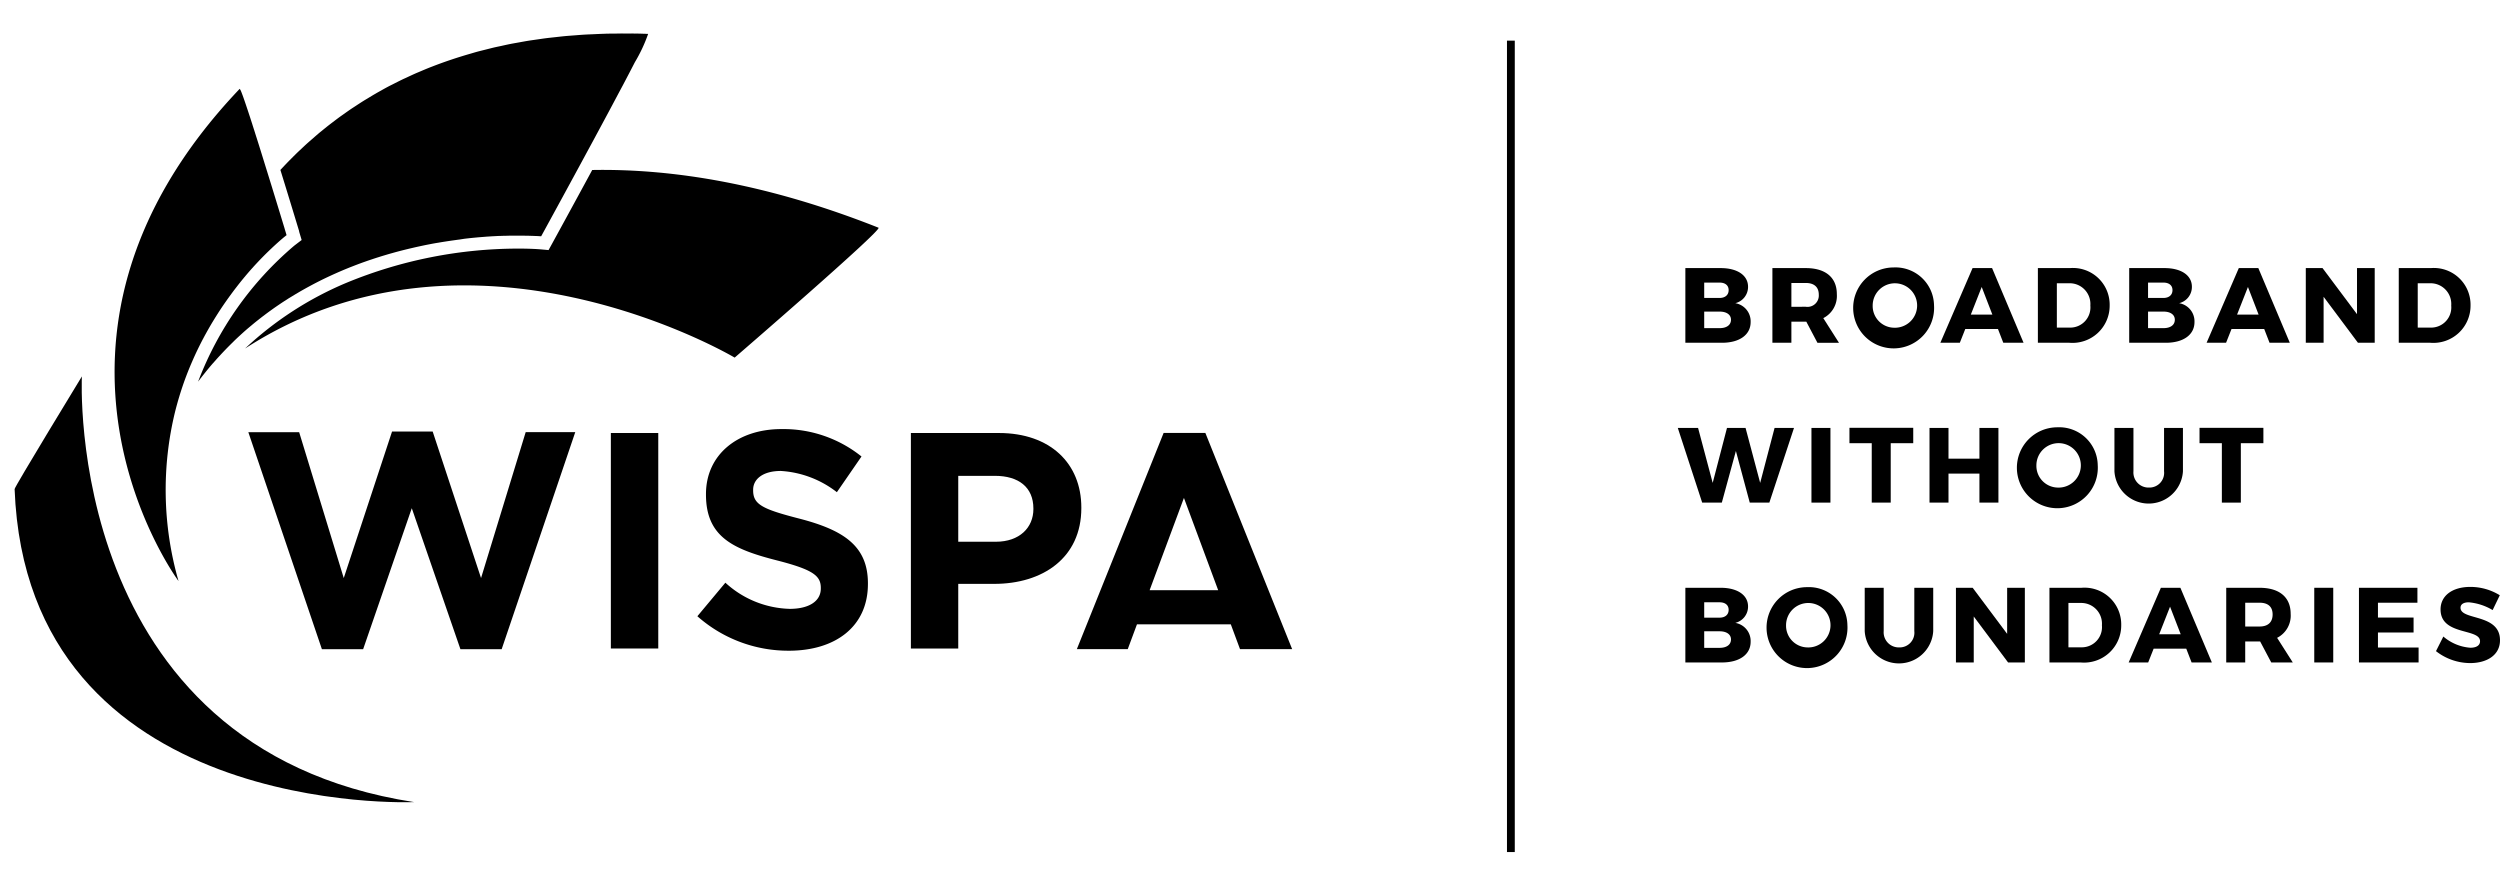 <?xml version="1.0" encoding="UTF-8"?> <svg xmlns="http://www.w3.org/2000/svg" xmlns:xlink="http://www.w3.org/1999/xlink" id="Group_8013" data-name="Group 8013" width="215.301" height="75.418" viewBox="0 0 215.301 75.418"><defs><clipPath id="clip-path"><rect id="Rectangle_9534" data-name="Rectangle 9534" width="215.301" height="75.418" fill="none"></rect></clipPath></defs><g id="Group_8012" data-name="Group 8012" transform="translate(0 0)" clip-path="url(#clip-path)"><path id="Path_14966" data-name="Path 14966" d="M35.846,73.984S2.516,75.446,1.448,47.024c-.008-.184,5.794-9.7,5.794-9.7s-1.63,32,28.6,36.659" transform="translate(-0.19 -4.907)"></path><path id="Path_14967" data-name="Path 14967" d="M62.346,7.239c-.115.22-.235.448-.358.682.123-.234.243-.462.358-.682" transform="translate(-8.15 -0.952)"></path><path id="Path_14968" data-name="Path 14968" d="M62.911,6.16c-.1.2-.207.4-.317.612.11-.212.216-.417.317-.612" transform="translate(-8.23 -0.81)"></path><path id="Path_14969" data-name="Path 14969" d="M59.81,12l-.437.813L59.81,12" transform="translate(-7.806 -1.577)"></path><path id="Path_14970" data-name="Path 14970" d="M60.791,10.164c-.138.259-.278.523-.42.789.142-.266.282-.53.42-.789" transform="translate(-7.938 -1.336)"></path><path id="Path_14971" data-name="Path 14971" d="M61.651,8.434c-.254.48-.52.984-.8,1.5.276-.519.543-1.022.8-1.5" transform="translate(-8.001 -1.109)"></path><path id="Path_14972" data-name="Path 14972" d="M56.911,3.5c.294-.023.587-.049.888-.066-.3.017-.593.043-.888.066" transform="translate(-7.483 -0.452)"></path><path id="Path_14973" data-name="Path 14973" d="M58.86,3.384c.3-.014.606-.03.915-.038-.308.009-.611.024-.915.038" transform="translate(-7.739 -0.44)"></path><path id="Path_14974" data-name="Path 14974" d="M62.335,3.323c.552,0,1.107.015,1.674.035-.567-.02-1.122-.03-1.674-.035" transform="translate(-8.196 -0.437)"></path><path id="Path_14975" data-name="Path 14975" d="M61.648,3.318c-.263,0-.518.008-.777.011.329,0,.657-.01.993-.01l-.215,0" transform="translate(-8.003 -0.436)"></path><path id="Path_14976" data-name="Path 14976" d="M23.764,8.813l0,0h.008l0,0" transform="translate(-3.124 -1.159)"></path><path id="Path_14977" data-name="Path 14977" d="M23.8,8.847l.011.018L23.8,8.847" transform="translate(-3.129 -1.163)"></path><path id="Path_14978" data-name="Path 14978" d="M23.823,8.893c0,.009.01.018.014.029,0-.01-.01-.02-.014-.029" transform="translate(-3.132 -1.169)"></path><path id="Path_14979" data-name="Path 14979" d="M23.854,8.958c.005.011.011.024.017.038-.005-.014-.011-.027-.017-.038" transform="translate(-3.136 -1.178)"></path><path id="Path_14980" data-name="Path 14980" d="M23.933,9.146c.007.017.014.036.021.054-.007-.018-.014-.037-.021-.054" transform="translate(-3.147 -1.203)"></path><path id="Path_14981" data-name="Path 14981" d="M57.228,16.87c.042-.076.083-.152.123-.228-.041.076-.082.153-.123.228" transform="translate(-7.524 -2.188)"></path><path id="Path_14982" data-name="Path 14982" d="M58.67,13.874c-.44.816-.878,1.627-1.3,2.4.422-.778.86-1.589,1.3-2.4" transform="translate(-7.543 -1.824)"></path><path id="Path_14983" data-name="Path 14983" d="M27.99,16.6c-.066.07-.135.141-.2.212h0l.2-.213" transform="translate(-3.654 -2.183)"></path><path id="Path_14984" data-name="Path 14984" d="M23.777,8.82l.009.01-.009-.01" transform="translate(-3.126 -1.16)"></path><path id="Path_14985" data-name="Path 14985" d="M55.023,3.674c.285-.032.568-.066.857-.093-.289.027-.572.061-.857.093" transform="translate(-7.234 -0.471)"></path><path id="Path_14986" data-name="Path 14986" d="M23.891,9.042l.019.047-.019-.047" transform="translate(-3.141 -1.189)"></path><path id="Path_14987" data-name="Path 14987" d="M32.6,12.371c.1-.077.2-.153.3-.23-.1.077-.2.153-.3.23" transform="translate(-4.286 -1.596)"></path><path id="Path_14988" data-name="Path 14988" d="M33.694,11.544c.1-.076.211-.149.316-.223-.105.075-.212.148-.316.223" transform="translate(-4.43 -1.488)"></path><path id="Path_14989" data-name="Path 14989" d="M31.545,13.223c.095-.079.192-.157.287-.235-.1.078-.193.156-.287.235" transform="translate(-4.148 -1.708)"></path><path id="Path_14990" data-name="Path 14990" d="M53.194,3.9c.274-.04.546-.083.826-.118-.28.036-.552.078-.826.118" transform="translate(-6.994 -0.498)"></path><path id="Path_14991" data-name="Path 14991" d="M34.836,10.745c.109-.073.22-.143.33-.216-.11.073-.221.143-.33.216" transform="translate(-4.58 -1.384)"></path><path id="Path_14992" data-name="Path 14992" d="M28.64,15.913c.081-.083.163-.162.244-.244-.081.082-.163.162-.244.244" transform="translate(-3.766 -2.06)"></path><path id="Path_14993" data-name="Path 14993" d="M30.535,14.1c.089-.081.182-.159.274-.24-.091.081-.184.159-.274.24" transform="translate(-4.015 -1.822)"></path><path id="Path_14994" data-name="Path 14994" d="M29.567,15c.085-.082.173-.162.259-.242-.086.081-.174.161-.259.242" transform="translate(-3.887 -1.94)"></path><path id="Path_14995" data-name="Path 14995" d="M36.023,9.976c.112-.07.228-.136.341-.206-.113.069-.229.135-.341.206" transform="translate(-4.736 -1.285)"></path><path id="Path_14996" data-name="Path 14996" d="M46.664,5.295c.169-.049.334-.1.505-.148-.171.047-.336.1-.505.148" transform="translate(-6.135 -0.677)"></path><path id="Path_14997" data-name="Path 14997" d="M37.256,9.239c.115-.066.235-.129.351-.195-.116.065-.236.129-.351.195" transform="translate(-4.898 -1.189)"></path><path id="Path_14998" data-name="Path 14998" d="M49.731,4.522c.247-.054.491-.109.742-.159-.252.05-.5.105-.742.159" transform="translate(-6.539 -0.574)"></path><path id="Path_14999" data-name="Path 14999" d="M51.43,4.188c.262-.047.521-.1.788-.141-.267.043-.525.094-.788.141" transform="translate(-6.762 -0.532)"></path><path id="Path_15000" data-name="Path 15000" d="M48.118,4.9c.223-.056.443-.116.669-.169-.226.053-.446.113-.669.169" transform="translate(-6.327 -0.622)"></path><path id="Path_15001" data-name="Path 15001" d="M42.672,6.657c.04-.016.083-.03.122-.045-.039.016-.082.03-.122.045" transform="translate(-5.61 -0.869)"></path><path id="Path_15002" data-name="Path 15002" d="M39.866,7.867c.112-.054.228-.1.342-.158-.114.054-.23.1-.342.158" transform="translate(-5.242 -1.014)"></path><path id="Path_15003" data-name="Path 15003" d="M38.537,8.535c.116-.061.235-.119.353-.179-.117.06-.237.118-.353.179" transform="translate(-5.067 -1.099)"></path><path id="Path_15004" data-name="Path 15004" d="M41.244,7.239c.1-.043.2-.084.3-.127-.1.043-.2.083-.3.127" transform="translate(-5.423 -0.935)"></path><path id="Path_15005" data-name="Path 15005" d="M25.042,12.414c.018.058.037.117.056.176-.019-.059-.038-.118-.056-.176" transform="translate(-3.293 -1.632)"></path><path id="Path_15006" data-name="Path 15006" d="M24.5,10.768c.015.047.031.094.047.142l-.047-.142" transform="translate(-3.222 -1.416)"></path><path id="Path_15007" data-name="Path 15007" d="M24.944,12.111c.017.055.036.11.054.166-.018-.056-.036-.111-.054-.166" transform="translate(-3.28 -1.592)"></path><path id="Path_15008" data-name="Path 15008" d="M25.135,12.7l.068.212-.068-.212" transform="translate(-3.305 -1.67)"></path><path id="Path_15009" data-name="Path 15009" d="M24.762,11.549c.015.047.031.094.046.142-.015-.048-.031-.095-.046-.142" transform="translate(-3.256 -1.518)"></path><path id="Path_15010" data-name="Path 15010" d="M24.59,11.024l.044.135-.044-.135" transform="translate(-3.233 -1.449)"></path><path id="Path_15011" data-name="Path 15011" d="M25.233,13.008l.069.221-.069-.221" transform="translate(-3.318 -1.71)"></path><path id="Path_15012" data-name="Path 15012" d="M24.674,11.282c.017.049.033.1.049.149-.016-.05-.032-.1-.049-.149" transform="translate(-3.244 -1.483)"></path><path id="Path_15013" data-name="Path 15013" d="M24.855,11.834l.05.156-.05-.156" transform="translate(-3.268 -1.556)"></path><path id="Path_15014" data-name="Path 15014" d="M23.98,9.267,24,9.33l-.024-.063" transform="translate(-3.153 -1.218)"></path><path id="Path_15015" data-name="Path 15015" d="M25.333,13.325c.021.064.041.129.062.194-.021-.065-.041-.129-.062-.194" transform="translate(-3.331 -1.752)"></path><path id="Path_15016" data-name="Path 15016" d="M26.245,16.232c-.2-.648-.406-1.3-.6-1.933.2.631.4,1.285.6,1.933" transform="translate(-3.371 -1.88)"></path><path id="Path_15017" data-name="Path 15017" d="M25.537,13.967l.078.248-.078-.248" transform="translate(-3.358 -1.836)"></path><path id="Path_15018" data-name="Path 15018" d="M25.442,13.669l.067.211c-.023-.071-.044-.142-.067-.211" transform="translate(-3.345 -1.797)"></path><path id="Path_15019" data-name="Path 15019" d="M24.212,9.907c.011.033.023.067.035.1-.011-.034-.023-.068-.035-.1" transform="translate(-3.183 -1.303)"></path><path id="Path_15020" data-name="Path 15020" d="M24.279,10.1c.013.036.026.075.039.114-.013-.039-.026-.077-.039-.114" transform="translate(-3.192 -1.328)"></path><path id="Path_15021" data-name="Path 15021" d="M24.351,10.312c.013.04.028.081.042.122-.014-.041-.029-.082-.042-.122" transform="translate(-3.202 -1.356)"></path><path id="Path_15022" data-name="Path 15022" d="M24.147,9.724c.01.03.021.06.032.09-.011-.03-.022-.061-.032-.09" transform="translate(-3.175 -1.279)"></path><path id="Path_15023" data-name="Path 15023" d="M24.428,10.539l.044.133-.044-.133" transform="translate(-3.212 -1.386)"></path><path id="Path_15024" data-name="Path 15024" d="M24.031,9.4l.028.075L24.031,9.4" transform="translate(-3.16 -1.236)"></path><path id="Path_15025" data-name="Path 15025" d="M24.086,9.554l.03.083-.03-.083" transform="translate(-3.167 -1.256)"></path><path id="Path_15026" data-name="Path 15026" d="M51.817,23.361l-.35,0,.35,0" transform="translate(-6.767 -3.071)"></path><path id="Path_15027" data-name="Path 15027" d="M52.269,23.367,52,23.362l.273.005" transform="translate(-6.836 -3.072)"></path><path id="Path_15028" data-name="Path 15028" d="M51.014,23.36h0" transform="translate(-6.692 -3.071)"></path><path id="Path_15029" data-name="Path 15029" d="M48.055,23.486l-.165.013.165-.013" transform="translate(-6.297 -3.088)"></path><path id="Path_15030" data-name="Path 15030" d="M53.007,23.393l-.2-.009.2.009" transform="translate(-6.943 -3.075)"></path><path id="Path_15031" data-name="Path 15031" d="M52.7,23.38l-.3-.01.3.01" transform="translate(-6.889 -3.073)"></path><path id="Path_15032" data-name="Path 15032" d="M47.5,23.531l-.16.014.16-.014" transform="translate(-6.224 -3.094)"></path><path id="Path_15033" data-name="Path 15033" d="M53.283,23.407l-.166-.009.166.009" transform="translate(-6.984 -3.076)"></path><path id="Path_15034" data-name="Path 15034" d="M50.174,23.376l-.135,0,.135,0" transform="translate(-6.579 -3.073)"></path><path id="Path_15035" data-name="Path 15035" d="M48.583,23.449l-.153.01.153-.01" transform="translate(-6.368 -3.083)"></path><path id="Path_15036" data-name="Path 15036" d="M49.089,23.42l-.1.006.1-.006" transform="translate(-6.441 -3.079)"></path><path id="Path_15037" data-name="Path 15037" d="M49.674,23.393l-.091,0,.091,0" transform="translate(-6.519 -3.076)"></path><path id="Path_15038" data-name="Path 15038" d="M50.61,23.365l-.137,0,.137,0" transform="translate(-6.636 -3.072)"></path><path id="Path_15039" data-name="Path 15039" d="M22.343,34.641l.212-.217-.212.217" transform="translate(-2.938 -4.526)" fill="#ffd540"></path><path id="Path_15040" data-name="Path 15040" d="M19.64,37.826c.038-.051.076-.1.116-.155-.038.049-.076.1-.114.149Z" transform="translate(-2.582 -4.953)" fill="#ffd540"></path><path id="Path_15041" data-name="Path 15041" d="M51.329,23.358h0Z" transform="translate(-6.749 -3.071)"></path><path id="Path_15042" data-name="Path 15042" d="M55.782,19.216c.384-.705.809-1.488,1.256-2.311-.446.823-.872,1.606-1.256,2.311" transform="translate(-7.334 -2.223)"></path><path id="Path_15043" data-name="Path 15043" d="M78.853,21.826c-9.4-3.726-17.59-5.1-24.656-4.97-1.822,3.365-3.386,6.216-3.405,6.251l-.354.644-.731-.065c-.007,0-.693-.062-1.852-.062a38.889,38.889,0,0,0-14.816,2.943A29.3,29.3,0,0,0,24.3,32.23c19.55-12.674,42.165.782,42.165.782S79.243,21.981,78.853,21.826" transform="translate(-3.195 -2.215)"></path><path id="Path_15044" data-name="Path 15044" d="M53.665,23.433l-.026,0,.026,0" transform="translate(-7.052 -3.081)"></path><path id="Path_15045" data-name="Path 15045" d="M53.612,23.428l-.07-.005.07.005" transform="translate(-7.04 -3.08)"></path><path id="Path_15046" data-name="Path 15046" d="M20.371,36.878c-.05.062-.1.125-.148.188.049-.063.1-.126.148-.188" transform="translate(-2.659 -4.849)" fill="#ffd540"></path><path id="Path_15047" data-name="Path 15047" d="M53.485,23.42l-.146-.01.146.01" transform="translate(-7.013 -3.078)"></path><path id="Path_15048" data-name="Path 15048" d="M21.123,35.991c-.032.036-.064.072-.1.109.031-.037.063-.073.1-.109" transform="translate(-2.765 -4.732)" fill="#ffd540"></path><path id="Path_15049" data-name="Path 15049" d="M53.67,22.925s.756-1.377,1.835-3.359c-1.079,1.981-1.835,3.359-1.835,3.359" transform="translate(-7.056 -2.573)"></path><path id="Path_15050" data-name="Path 15050" d="M40.667,24.621l-.181.043.181-.043" transform="translate(-5.323 -3.237)"></path><path id="Path_15051" data-name="Path 15051" d="M23.239,33.75c-.069.065-.136.132-.2.2.069-.067.136-.134.2-.2" transform="translate(-3.028 -4.437)" fill="#ffd540"></path><path id="Path_15052" data-name="Path 15052" d="M31.035,28.173l-.207.11.207-.11" transform="translate(-4.053 -3.704)" fill="#ffd540"></path><path id="Path_15053" data-name="Path 15053" d="M30.278,28.581l-.23.129.23-.129" transform="translate(-3.951 -3.758)" fill="#ffd540"></path><path id="Path_15054" data-name="Path 15054" d="M28.7,29.518l-.152.094.152-.094" transform="translate(-3.754 -3.881)" fill="#ffd540"></path><path id="Path_15055" data-name="Path 15055" d="M29.513,29.02l-.219.129.219-.129" transform="translate(-3.852 -3.816)" fill="#ffd540"></path><path id="Path_15056" data-name="Path 15056" d="M31.8,27.788l-.084.043.084-.043" transform="translate(-4.17 -3.654)" fill="#ffd540"></path><path id="Path_15057" data-name="Path 15057" d="M33.551,26.967l-.225.1.225-.1" transform="translate(-4.382 -3.546)" fill="#ffd540"></path><path id="Path_15058" data-name="Path 15058" d="M32.746,27.332c-.057.027-.116.052-.174.08.058-.028.116-.053.174-.08" transform="translate(-4.283 -3.594)" fill="#ffd540"></path><path id="Path_15059" data-name="Path 15059" d="M25.576,31.715l-.213.168.213-.168" transform="translate(-3.335 -4.17)" fill="#ffd540"></path><path id="Path_15060" data-name="Path 15060" d="M27.79,30.109l-.122.083.122-.083" transform="translate(-3.638 -3.959)" fill="#ffd540"></path><path id="Path_15061" data-name="Path 15061" d="M26.314,31.145l-.227.171.227-.171" transform="translate(-3.43 -4.095)" fill="#ffd540"></path><path id="Path_15062" data-name="Path 15062" d="M46.857,23.591l-.082.008.082-.008" transform="translate(-6.15 -3.102)"></path><path id="Path_15063" data-name="Path 15063" d="M27.046,30.613c-.07.05-.14.1-.21.151.07-.05.14-.1.21-.151" transform="translate(-3.528 -4.025)" fill="#ffd540"></path><path id="Path_15064" data-name="Path 15064" d="M34.318,26.643l-.227.095.227-.095" transform="translate(-4.482 -3.503)" fill="#ffd540"></path><path id="Path_15065" data-name="Path 15065" d="M23.936,33.11l-.142.13.142-.13" transform="translate(-3.128 -4.353)" fill="#ffd540"></path><path id="Path_15066" data-name="Path 15066" d="M24.787,32.37c-.043.036-.088.072-.13.109.043-.037.087-.073.13-.109" transform="translate(-3.242 -4.256)" fill="#ffd540"></path><path id="Path_15067" data-name="Path 15067" d="M42.774,24.175l-.157.03.157-.03" transform="translate(-5.603 -3.179)"></path><path id="Path_15068" data-name="Path 15068" d="M43.518,24.044l-.056.01.056-.01" transform="translate(-5.714 -3.161)"></path><path id="Path_15069" data-name="Path 15069" d="M44.284,23.917l-.172.027.172-.027" transform="translate(-5.8 -3.145)"></path><path id="Path_15070" data-name="Path 15070" d="M42.093,24.307l-.2.042.2-.042" transform="translate(-5.508 -3.196)"></path><path id="Path_15071" data-name="Path 15071" d="M41.4,24.454l-.208.046.208-.046" transform="translate(-5.415 -3.215)"></path><path id="Path_15072" data-name="Path 15072" d="M44.942,23.82l-.193.028.193-.028" transform="translate(-5.884 -3.132)"></path><path id="Path_15073" data-name="Path 15073" d="M46.172,23.664l-.132.016.132-.016" transform="translate(-6.053 -3.111)"></path><path id="Path_15074" data-name="Path 15074" d="M35.075,26.343l-.2.078.2-.078" transform="translate(-4.586 -3.464)" fill="#ffd540"></path><path id="Path_15075" data-name="Path 15075" d="M45.564,23.736l-.18.024.18-.024" transform="translate(-5.967 -3.121)"></path><path id="Path_15076" data-name="Path 15076" d="M37.556,25.474l-.22.069.22-.069" transform="translate(-4.909 -3.349)" fill="#ffd540"></path><path id="Path_15077" data-name="Path 15077" d="M36.777,25.731l-.181.061.181-.061" transform="translate(-4.812 -3.383)" fill="#ffd540"></path><path id="Path_15078" data-name="Path 15078" d="M39.031,25.04l-.177.05.177-.05" transform="translate(-5.108 -3.292)" fill="#ffd540"></path><path id="Path_15079" data-name="Path 15079" d="M38.3,25.247l-.218.065.218-.065" transform="translate(-5.007 -3.319)" fill="#ffd540"></path><path id="Path_15080" data-name="Path 15080" d="M35.843,26.064l-.026.01.026-.01" transform="translate(-4.709 -3.427)" fill="#ffd540"></path><path id="Path_15081" data-name="Path 15081" d="M21.868,35.145l-.193.208.193-.208" transform="translate(-2.85 -4.621)" fill="#ffd540"></path><path id="Path_15082" data-name="Path 15082" d="M20.439,32.9c-.183.328-.364.664-.539,1.01.175-.346.356-.682.539-1.01" transform="translate(-2.616 -4.325)" fill="#faa634"></path><path id="Path_15083" data-name="Path 15083" d="M18.684,36.572q-.233.572-.446,1.172.214-.6.446-1.172" transform="translate(-2.398 -4.808)" fill="#faa634"></path><path id="Path_15084" data-name="Path 15084" d="M19.823,34.059q-.263.519-.514,1.065.25-.546.514-1.065" transform="translate(-2.539 -4.478)" fill="#faa634"></path><path id="Path_15085" data-name="Path 15085" d="M19.236,35.285q-.25.546-.484,1.119.233-.573.484-1.119" transform="translate(-2.466 -4.639)" fill="#faa634"></path><path id="Path_15086" data-name="Path 15086" d="M23.466,27.837a28.427,28.427,0,0,1,3.828-4.073,28.427,28.427,0,0,0-3.828,4.073" transform="translate(-3.085 -3.124)"></path><path id="Path_15087" data-name="Path 15087" d="M26.968,18.563q-.09-.289-.181-.587.091.3.181.587" transform="translate(-3.522 -2.363)"></path><path id="Path_15088" data-name="Path 15088" d="M27.872,23.623c.3-.259.473-.39.473-.39s-.059-.2-.164-.545c.105.347.164.545.164.545s-.172.131-.473.39" transform="translate(-3.665 -2.983)"></path><path id="Path_15089" data-name="Path 15089" d="M17.367,40.606q.164-.651.353-1.276-.19.625-.353,1.276" transform="translate(-2.283 -5.171)" fill="#faa634"></path><path id="Path_15090" data-name="Path 15090" d="M27,18.674c.457,1.485.849,2.775,1.061,3.475-.212-.7-.6-1.99-1.061-3.475" transform="translate(-3.55 -2.455)"></path><path id="Path_15091" data-name="Path 15091" d="M28.338,20.361l.223.745-.618.472a28.719,28.719,0,0,0-8.3,11.725l.114-.149c.129-.17.259-.337.39-.5.05-.063.1-.125.149-.188.182-.224.365-.446.551-.661.031-.037.063-.073.1-.109.155-.178.31-.354.467-.526l.193-.208c.128-.138.257-.274.386-.408.07-.073.141-.146.212-.217.129-.131.259-.26.389-.387l.2-.2c.15-.144.3-.285.454-.425.048-.043.095-.088.142-.13.2-.182.4-.36.607-.534.043-.036.088-.072.13-.109.162-.135.322-.269.485-.4.07-.057.142-.113.212-.168.138-.11.277-.218.416-.325l.227-.171q.211-.158.424-.311c.069-.05.14-.1.21-.151.17-.121.342-.239.513-.354l.121-.083c.215-.143.428-.282.644-.419.051-.032.1-.062.152-.094.164-.1.33-.2.494-.3l.22-.129c.145-.086.29-.171.436-.253l.23-.129c.149-.083.3-.164.448-.244l.206-.11q.284-.149.567-.291l.084-.043c.219-.109.438-.214.657-.317l.174-.08c.161-.074.32-.147.482-.218.075-.034.149-.066.224-.1.147-.064.294-.126.439-.188l.228-.094q.228-.094.455-.182l.2-.078c.207-.08.413-.158.618-.233l.026-.01q.327-.117.65-.228l.182-.061q.232-.078.462-.153l.221-.069q.214-.068.426-.132l.218-.065c.152-.045.3-.088.453-.13l.177-.05c.418-.116.831-.221,1.239-.32l.182-.043.429-.1.208-.046.4-.086.2-.042c.144-.03.287-.057.428-.084l.157-.031c.194-.036.386-.071.577-.1l.056-.01c.17-.03.34-.057.508-.083l.173-.027.38-.057.194-.027.359-.05.18-.023L42.568,21l.133-.016q.257-.03.506-.056l.081-.008.408-.039.16-.014.319-.025.165-.013c.1-.009.2-.016.3-.022l.153-.01c.113-.007.225-.014.334-.019l.1-.006c.142-.008.28-.014.415-.02l.091,0,.306-.011.134,0,.243-.007.137,0,.233,0,.115,0,.259,0h.12l.349,0,.11,0,.273.005.076,0,.3.01.053,0,.2.009.069,0,.166.009.028,0,.145.01.031,0,.069.005h.014l.026,0h0s.756-1.377,1.834-3.359c.384-.706.809-1.488,1.256-2.311.041-.076.082-.152.124-.228.421-.777.86-1.589,1.3-2.4q.22-.408.439-.816c.147-.272.292-.544.437-.813l.43-.8c.142-.265.282-.529.42-.788.276-.519.543-1.022.8-1.5l.187-.356.357-.682.169-.325c.11-.212.216-.417.317-.612A13.183,13.183,0,0,0,58.4,3.357c-.565-.021-1.122-.03-1.674-.036l-.279,0c-.335,0-.664.005-.993.01-.278,0-.558,0-.832.013-.309.009-.611.024-.915.038-.269.012-.541.021-.806.037-.3.018-.592.043-.887.066-.261.021-.526.038-.783.062-.289.028-.572.062-.857.093-.254.029-.512.054-.763.086-.279.036-.551.078-.825.117-.248.036-.5.069-.744.109-.267.043-.525.093-.787.14-.246.044-.494.086-.735.134s-.5.106-.742.16-.492.1-.731.159-.446.113-.67.169c-.253.064-.509.125-.757.193-.171.047-.337.1-.506.148q-1.742.5-3.344,1.125l-.122.046c-.318.125-.627.257-.937.389-.1.043-.2.083-.3.126-.289.128-.572.26-.855.393-.114.054-.229.1-.342.158-.272.13-.537.268-.8.4-.117.06-.237.117-.353.178-.259.136-.51.278-.762.419-.116.066-.235.129-.351.2-.248.142-.489.289-.73.436-.113.069-.229.135-.341.206-.237.149-.469.3-.7.453-.11.073-.222.143-.331.216-.229.155-.452.314-.675.472-.105.075-.212.148-.316.223-.221.161-.435.325-.651.489-.1.077-.2.152-.3.23-.213.166-.42.335-.627.505-.1.078-.194.155-.287.235-.2.172-.4.347-.6.521-.091.08-.184.159-.274.24-.2.177-.39.357-.582.538-.086.081-.174.161-.259.242-.19.182-.376.367-.56.552l-.245.245c-.182.187-.361.375-.539.565-.066.071-.134.142-.2.214.853,2.753,1.611,5.266,1.62,5.294" transform="translate(-2.583 -0.436)"></path><path id="Path_15092" data-name="Path 15092" d="M23.379,28.454q-.284.365-.571.759.288-.393.571-.759" transform="translate(-2.999 -3.741)" fill="#faa634"></path><path id="Path_15093" data-name="Path 15093" d="M21.73,30.76q-.287.436-.569.9.283-.464.569-.9" transform="translate(-2.782 -4.044)" fill="#faa634"></path><path id="Path_15094" data-name="Path 15094" d="M22.39,29.789q-.288.408-.574.843.287-.435.574-.843" transform="translate(-2.868 -3.917)" fill="#faa634"></path><path id="Path_15095" data-name="Path 15095" d="M26.728,17.785h0c-.127-.413-.258-.835-.39-1.26.132.425.263.848.39,1.26" transform="translate(-3.463 -2.173)"></path><path id="Path_15096" data-name="Path 15096" d="M16.578,36.594q.164-.651.353-1.276t.4-1.224c.142-.4.29-.789.446-1.172s.317-.754.483-1.118.338-.719.513-1.065.356-.683.539-1.01.368-.646.557-.955.378-.61.568-.9.383-.571.575-.843c.095-.136.191-.27.287-.4q.285-.393.57-.759A28.528,28.528,0,0,1,25.7,21.8c.3-.258.473-.39.473-.39s-.058-.2-.164-.545l0-.011c-.214-.7-.605-1.99-1.062-3.475l-.005-.019c-.06-.192-.12-.388-.182-.587-.127-.412-.258-.835-.391-1.259-.2-.649-.4-1.3-.6-1.934l-.013-.041c-.026-.083-.051-.165-.078-.247l-.015-.049c-.023-.07-.044-.141-.067-.211-.011-.035-.023-.069-.035-.105-.019-.065-.04-.129-.061-.194l-.017-.054-.069-.221-.016-.052c-.023-.071-.047-.142-.069-.213-.009-.025-.016-.05-.024-.075-.018-.058-.038-.117-.056-.175-.01-.032-.021-.064-.03-.1l-.055-.166c-.009-.029-.017-.056-.027-.084-.017-.053-.033-.1-.051-.156l-.033-.106c-.016-.048-.031-.095-.046-.142-.01-.028-.018-.055-.029-.083-.016-.05-.031-.1-.049-.149-.01-.03-.018-.061-.029-.09l-.044-.134c-.01-.028-.018-.055-.027-.082-.016-.048-.033-.095-.048-.142-.007-.022-.015-.043-.022-.066-.015-.045-.03-.089-.045-.133-.009-.025-.016-.05-.024-.076-.015-.041-.028-.082-.042-.122-.009-.023-.016-.045-.023-.068-.014-.038-.026-.076-.039-.114s-.017-.046-.024-.069-.023-.068-.035-.1-.016-.046-.024-.069-.021-.061-.031-.09-.017-.043-.023-.065-.022-.056-.03-.083-.015-.037-.021-.056-.018-.05-.028-.075l-.021-.055a.6.6,0,0,0-.023-.063l-.019-.05c-.007-.019-.015-.036-.021-.054l-.018-.043-.018-.047-.016-.035-.017-.038L22.2,8.91c-.006-.01-.01-.02-.015-.029a.1.1,0,0,0-.012-.021l-.01-.018-.01-.014-.009-.01-.006,0s-.006,0-.009,0C1.495,30.512,16.869,51.2,16.869,51.2a28.392,28.392,0,0,1-.291-14.606" transform="translate(-1.494 -1.159)"></path><path id="Path_15097" data-name="Path 15097" d="M170.154,26.583c1.442,0,2.361.624,2.361,1.608a1.441,1.441,0,0,1-1.1,1.415,1.584,1.584,0,0,1,1.323,1.626c0,1.093-.955,1.782-2.471,1.782h-3.151V26.583Zm-1.415,2.572h1.323c.478,0,.781-.256.781-.671s-.3-.652-.781-.652h-1.323Zm0,2.6h1.323c.606,0,.983-.267.983-.726,0-.432-.377-.7-.983-.7h-1.323Z" transform="translate(-21.972 -3.495)"></path><path id="Path_15098" data-name="Path 15098" d="M178.668,31.2h-1.286v1.81h-1.635V26.583h2.876c1.7,0,2.673.809,2.673,2.242a2.143,2.143,0,0,1-1.167,2.067l1.351,2.123h-1.855Zm-.046-1.286a.977.977,0,0,0,1.12-1.038c0-.67-.413-1.011-1.12-1.011h-1.24v2.049Z" transform="translate(-23.107 -3.495)"></path><path id="Path_15099" data-name="Path 15099" d="M190.72,29.78a3.485,3.485,0,1,1-3.483-3.26,3.319,3.319,0,0,1,3.483,3.26m-5.283.01a1.871,1.871,0,0,0,1.819,1.92,1.914,1.914,0,1,0-1.819-1.92" transform="translate(-24.161 -3.487)"></path><path id="Path_15100" data-name="Path 15100" d="M194.546,31.828l-.469,1.186H192.4l2.774-6.431h1.681l2.711,6.431h-1.746l-.459-1.186Zm1.415-3.619-.937,2.379h1.855Z" transform="translate(-25.296 -3.495)"></path><path id="Path_15101" data-name="Path 15101" d="M204.835,26.583a3.162,3.162,0,0,1,3.418,3.215,3.2,3.2,0,0,1-3.482,3.215h-2.7V26.583Zm-1.13,5.126h1.166a1.737,1.737,0,0,0,1.718-1.9,1.783,1.783,0,0,0-1.791-1.92h-1.093Z" transform="translate(-26.568 -3.495)"></path><path id="Path_15102" data-name="Path 15102" d="M214.164,26.583c1.442,0,2.361.624,2.361,1.608a1.44,1.44,0,0,1-1.1,1.415,1.584,1.584,0,0,1,1.323,1.626c0,1.093-.955,1.782-2.471,1.782h-3.151V26.583Zm-1.415,2.572h1.323c.478,0,.781-.256.781-.671s-.3-.652-.781-.652h-1.323Zm0,2.6h1.323c.606,0,.983-.267.983-.726,0-.432-.377-.7-.983-.7h-1.323Z" transform="translate(-27.758 -3.495)"></path><path id="Path_15103" data-name="Path 15103" d="M220.946,31.828l-.469,1.186H218.8l2.774-6.431h1.681l2.711,6.431h-1.746l-.459-1.186Zm1.415-3.619-.937,2.379h1.855Z" transform="translate(-28.767 -3.495)"></path><path id="Path_15104" data-name="Path 15104" d="M233.129,33.014l-2.958-3.96v3.96h-1.534V26.583h1.442l2.968,3.968V26.583h1.525v6.431Z" transform="translate(-30.061 -3.495)"></path><path id="Path_15105" data-name="Path 15105" d="M240.619,26.583a3.162,3.162,0,0,1,3.418,3.215,3.2,3.2,0,0,1-3.482,3.215h-2.7V26.583Zm-1.13,5.126h1.167a1.738,1.738,0,0,0,1.717-1.9,1.783,1.783,0,0,0-1.791-1.92h-1.093Z" transform="translate(-31.273 -3.495)"></path><path id="Path_15106" data-name="Path 15106" d="M172.563,48.865l-1.194-4.446-1.212,4.446h-1.691l-2.1-6.431h1.746l1.259,4.732,1.231-4.732h1.6l1.258,4.732,1.24-4.732h1.673l-2.123,6.431Z" transform="translate(-21.873 -5.579)"></path><rect id="Rectangle_9531" data-name="Rectangle 9531" width="1.635" height="6.431" transform="translate(156.003 36.854)"></rect><path id="Path_15107" data-name="Path 15107" d="M186.941,43.746v5.117h-1.635V43.746h-1.92V42.423h5.494v1.323Z" transform="translate(-24.111 -5.578)"></path><path id="Path_15108" data-name="Path 15108" d="M195.624,48.865v-2.5H192.96v2.5h-1.635V42.433h1.635V45.08h2.664V42.433h1.636v6.431Z" transform="translate(-25.155 -5.579)"></path><path id="Path_15109" data-name="Path 15109" d="M206.954,45.631a3.485,3.485,0,1,1-3.483-3.261,3.319,3.319,0,0,1,3.483,3.261m-5.283.01a1.871,1.871,0,0,0,1.819,1.92,1.914,1.914,0,1,0-1.819-1.92" transform="translate(-26.296 -5.571)"></path><path id="Path_15110" data-name="Path 15110" d="M215.563,46.163a2.955,2.955,0,0,1-5.9,0v-3.73H211.3v3.73a1.3,1.3,0,0,0,1.341,1.405,1.266,1.266,0,0,0,1.295-1.405v-3.73h1.627Z" transform="translate(-27.567 -5.579)"></path><path id="Path_15111" data-name="Path 15111" d="M221.658,43.746v5.117h-1.635V43.746H218.1V42.423H223.6v1.323Z" transform="translate(-28.676 -5.578)"></path><path id="Path_15112" data-name="Path 15112" d="M170.154,58.283c1.442,0,2.361.625,2.361,1.608a1.441,1.441,0,0,1-1.1,1.415,1.584,1.584,0,0,1,1.323,1.626c0,1.093-.955,1.782-2.471,1.782h-3.151V58.283Zm-1.415,2.573h1.323c.478,0,.781-.257.781-.671s-.3-.652-.781-.652h-1.323Zm0,2.6h1.323c.606,0,.983-.267.983-.726,0-.432-.377-.7-.983-.7h-1.323Z" transform="translate(-21.972 -7.663)"></path><path id="Path_15113" data-name="Path 15113" d="M182.131,61.481a3.485,3.485,0,1,1-3.483-3.26,3.319,3.319,0,0,1,3.483,3.26m-5.283.01a1.871,1.871,0,0,0,1.819,1.92,1.914,1.914,0,1,0-1.819-1.92" transform="translate(-23.032 -7.655)"></path><path id="Path_15114" data-name="Path 15114" d="M190.8,62.013a2.955,2.955,0,0,1-5.9,0v-3.73h1.635v3.73a1.3,1.3,0,0,0,1.341,1.405,1.266,1.266,0,0,0,1.295-1.405v-3.73H190.8Z" transform="translate(-24.31 -7.663)"></path><path id="Path_15115" data-name="Path 15115" d="M198.438,64.715l-2.958-3.96v3.96h-1.534V58.283h1.442l2.968,3.969V58.283h1.525v6.431Z" transform="translate(-25.5 -7.663)"></path><path id="Path_15116" data-name="Path 15116" d="M205.983,58.283A3.163,3.163,0,0,1,209.4,61.5a3.2,3.2,0,0,1-3.482,3.215h-2.7V58.283Zm-1.13,5.127h1.167a1.738,1.738,0,0,0,1.717-1.9,1.783,1.783,0,0,0-1.791-1.92h-1.093Z" transform="translate(-26.719 -7.663)"></path><path id="Path_15117" data-name="Path 15117" d="M213.223,63.529l-.469,1.186h-1.681l2.774-6.431h1.681l2.711,6.431h-1.746l-.459-1.186Zm1.415-3.619-.937,2.379h1.855Z" transform="translate(-27.752 -7.663)"></path><path id="Path_15118" data-name="Path 15118" d="M223.668,62.905h-1.285v1.81h-1.635V58.284h2.876c1.7,0,2.673.809,2.673,2.242a2.143,2.143,0,0,1-1.167,2.067l1.351,2.123h-1.855Zm-.045-1.286c.708,0,1.12-.358,1.12-1.038s-.413-1.011-1.12-1.011h-1.24v2.049Z" transform="translate(-29.024 -7.663)"></path><rect id="Rectangle_9532" data-name="Rectangle 9532" width="1.635" height="6.431" transform="translate(199.305 50.62)"></rect><path id="Path_15119" data-name="Path 15119" d="M235.544,59.57v1.277h3.068v1.287h-3.068v1.294h3.5v1.286h-5.136V58.284h5.035V59.57Z" transform="translate(-30.754 -7.663)"></path><path id="Path_15120" data-name="Path 15120" d="M247.041,58.916l-.616,1.277a4.8,4.8,0,0,0-2.058-.67c-.423,0-.708.156-.708.468,0,1.112,3.4.477,3.4,2.8,0,1.287-1.139,1.966-2.573,1.966a4.8,4.8,0,0,1-2.94-1.029l.634-1.258a4.007,4.007,0,0,0,2.324.965c.514,0,.836-.194.836-.561,0-1.139-3.4-.459-3.4-2.738,0-1.186,1.02-1.939,2.563-1.939a4.829,4.829,0,0,1,2.536.717" transform="translate(-31.758 -7.652)"></path><line id="Line_662" data-name="Line 662" y2="69.879" transform="translate(130.117 3.5)" fill="none" stroke="#000" stroke-miterlimit="10" stroke-width="0.672"></line><path id="Path_15121" data-name="Path 15121" d="M24.623,42.845H29L32.841,55.41,37,42.792h3.5L44.665,55.41l3.844-12.566h4.269L46.441,61.535H42.889L38.7,49.393,34.511,61.535H30.959Z" transform="translate(-3.237 -5.626)"></path><rect id="Rectangle_9533" data-name="Rectangle 9533" width="4.083" height="18.558" transform="translate(52.607 37.291)"></rect><path id="Path_15122" data-name="Path 15122" d="M69.149,58.666l2.413-2.89a8.512,8.512,0,0,0,5.54,2.253c1.67,0,2.678-.663,2.678-1.749v-.054c0-1.034-.637-1.563-3.737-2.359-3.738-.954-6.152-1.988-6.152-5.673v-.053c0-3.367,2.7-5.594,6.5-5.594a10.74,10.74,0,0,1,6.893,2.36l-2.12,3.075a8.707,8.707,0,0,0-4.825-1.829c-1.564,0-2.386.715-2.386,1.616v.054c0,1.219.8,1.617,4,2.439,3.764.981,5.885,2.333,5.885,5.567v.053c0,3.685-2.81,5.752-6.813,5.752a11.81,11.81,0,0,1-7.874-2.969" transform="translate(-9.092 -5.594)"></path><path id="Path_15123" data-name="Path 15123" d="M90.321,42.936H97.9c4.428,0,7.1,2.626,7.1,6.417v.053c0,4.295-3.339,6.522-7.5,6.522H94.4v5.567H90.321ZM97.638,52.3c2.041,0,3.233-1.22,3.233-2.811v-.053c0-1.829-1.272-2.811-3.313-2.811H94.4V52.3Z" transform="translate(-11.875 -5.645)"></path><path id="Path_15124" data-name="Path 15124" d="M120.829,61.547h4.49l-7.475-18.621h-3.592l-7.474,18.621h4.384l.794-2.138h8.08Zm-7.785-5.072L116,48.525l2.95,7.95Z" transform="translate(-14.039 -5.644)"></path></g></svg> 